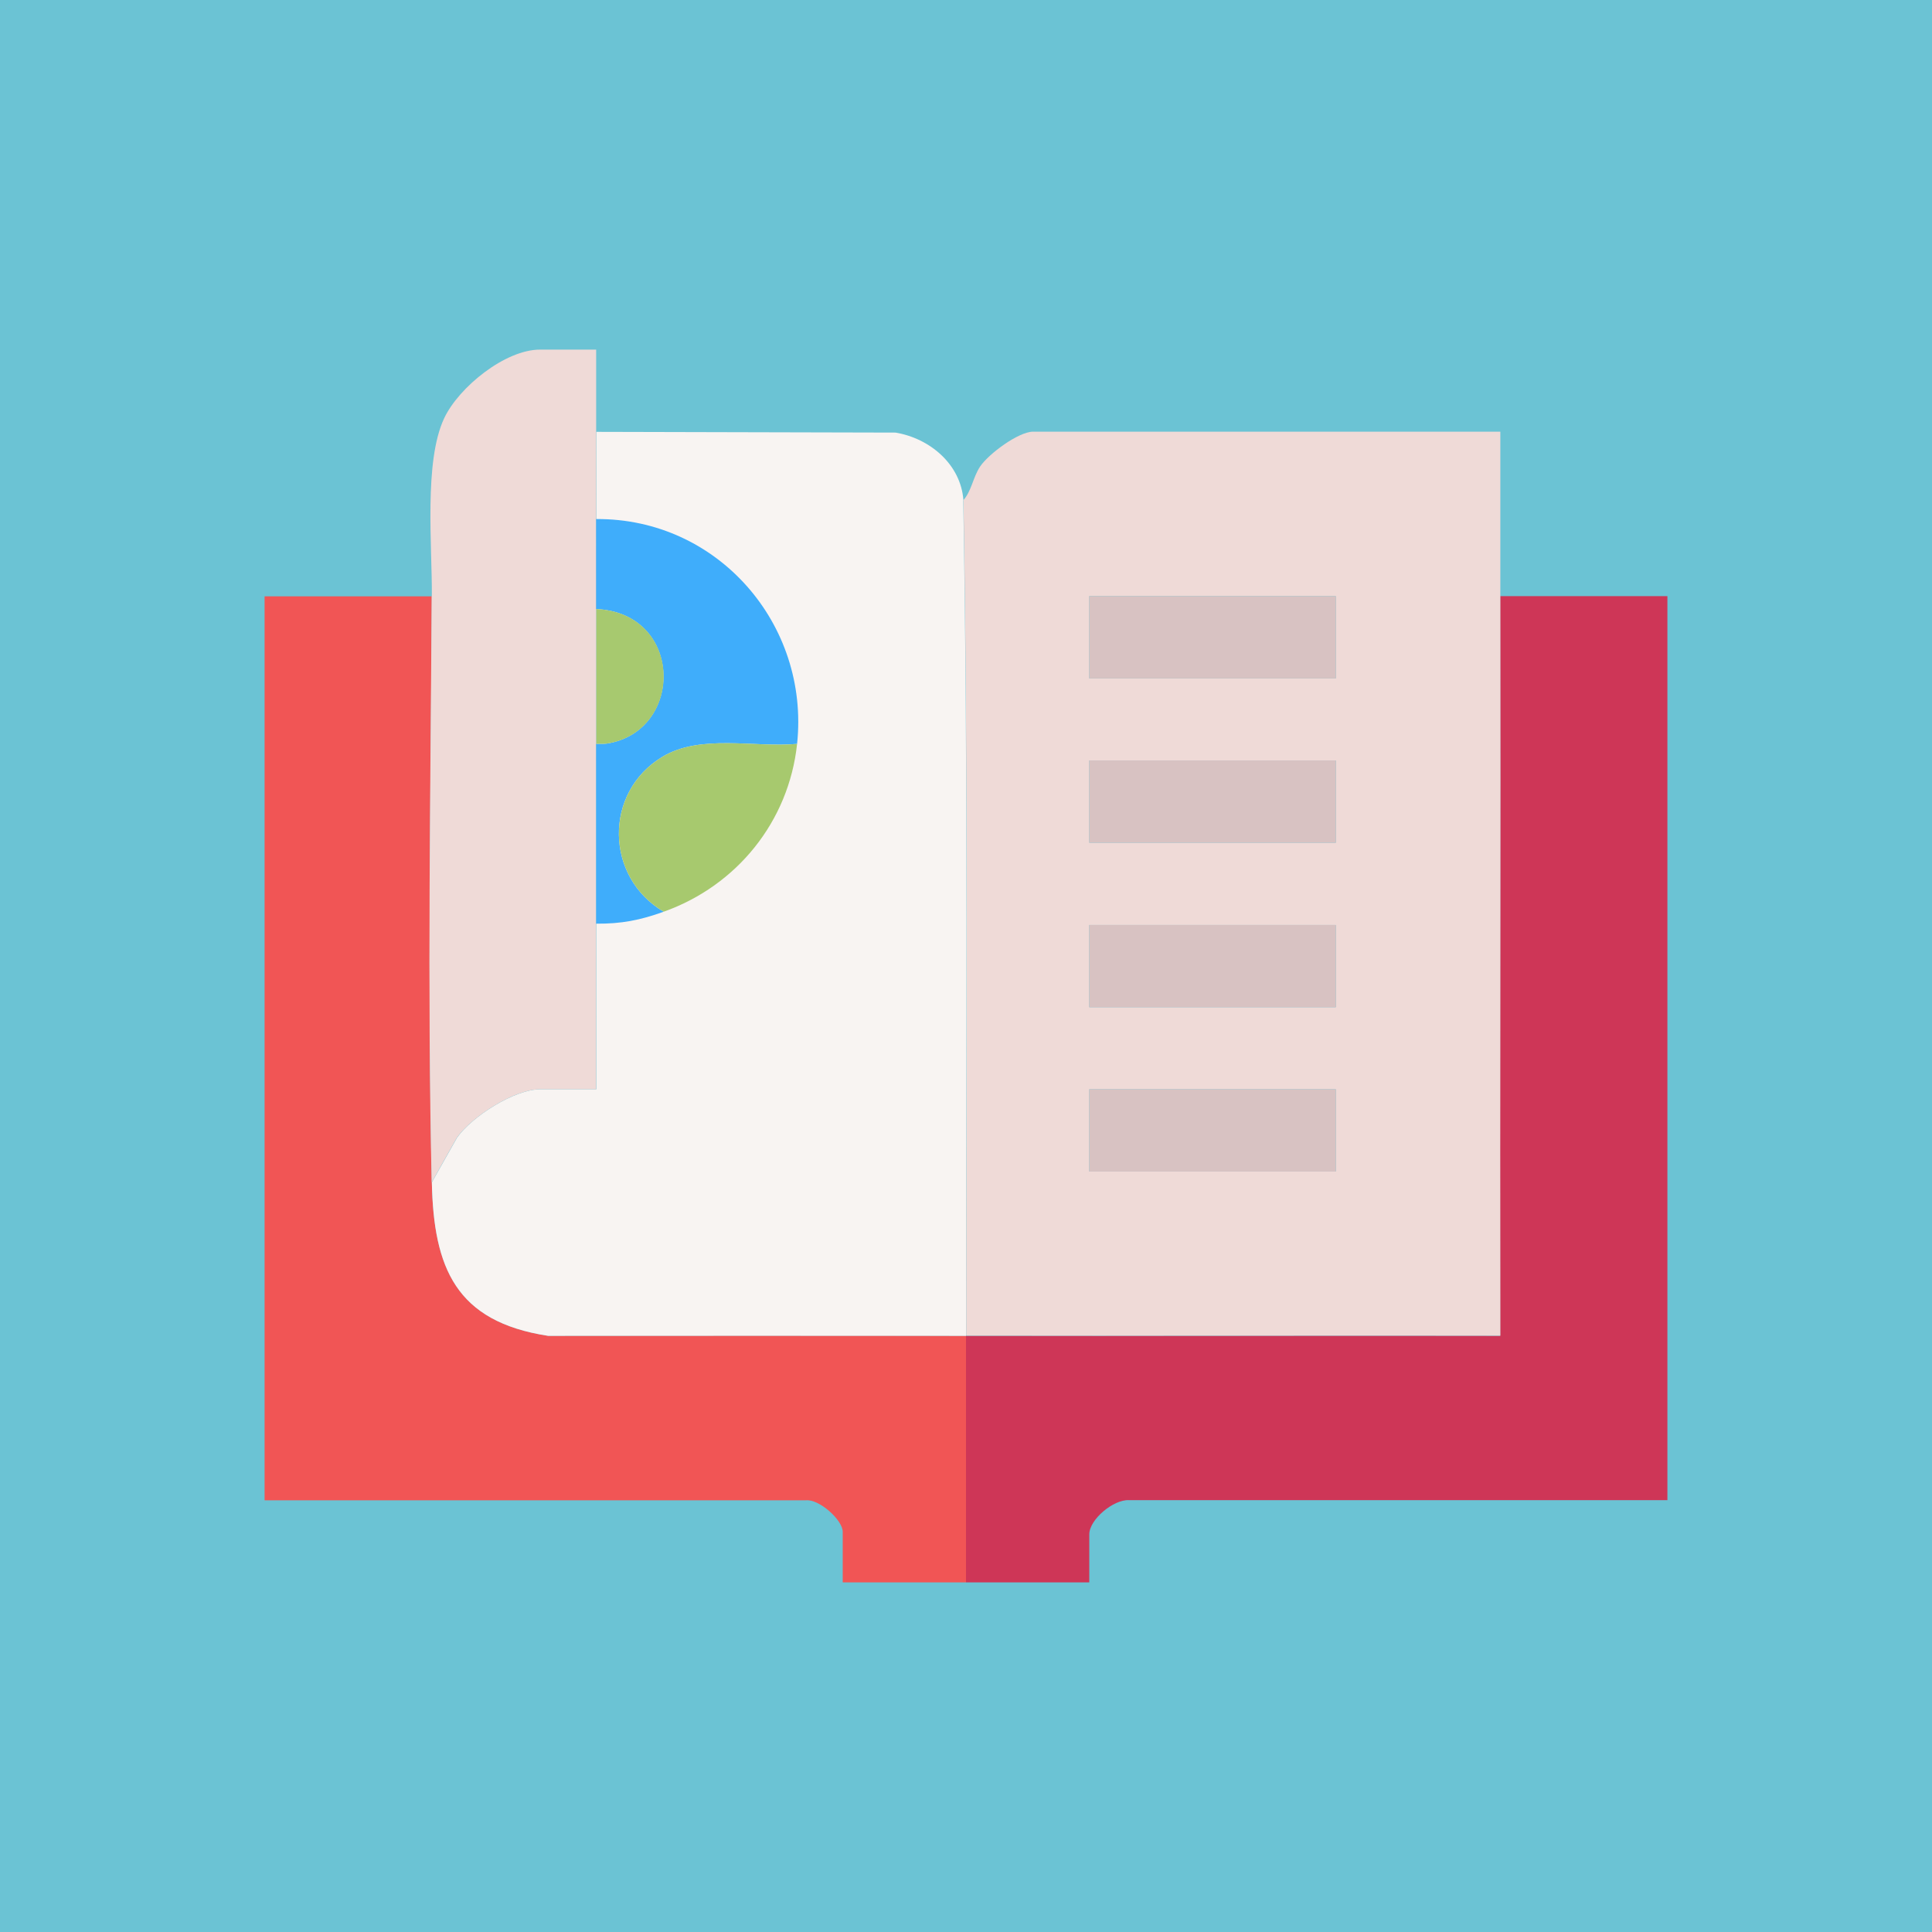 <?xml version="1.0" encoding="UTF-8"?>
<svg id="Capa_1" data-name="Capa 1" xmlns="http://www.w3.org/2000/svg" viewBox="0 0 105 105">
  <defs>
    <style>
      .cls-1 {
        fill: #0195fd;
      }

      .cls-2 {
        opacity: .75;
      }

      .cls-3 {
        fill: #ce3657;
      }

      .cls-4 {
        fill: #f8f4f2;
      }

      .cls-5 {
        fill: #8cbb42;
      }

      .cls-6 {
        fill: #8cbb43;
      }

      .cls-7 {
        fill: #d8c2c2;
      }

      .cls-8 {
        fill: #f15555;
      }

      .cls-9 {
        fill: #6bc3d4;
      }

      .cls-10 {
        fill: #efdad7;
      }
    </style>
  </defs>
  <rect class="cls-9" width="105" height="105"/>
  <g>
    <g>
      <path class="cls-8" d="M23.47,32.4c-.06,10.55-.24,21.33,0,31.86.1,4.64,1.3,7.57,6.32,8.34,7.57,0,15.14-.02,22.71,0v13.4h-6.7v-2.75c0-.64-1.29-1.8-2.01-1.71H14.38s0-49.13,0-49.13h9.08Z"/>
      <path class="cls-3" d="M90.62,32.4v49.13h-29.26c-.84-.05-2.16,1.05-2.16,1.86v2.61h-6.7v-13.4c9.68.01,19.36-.01,29.03,0-.02-13.4.02-26.8,0-40.2h9.08Z"/>
      <path class="cls-10" d="M52.35,27.19c.45-.49.53-1.26.92-1.84.46-.68,2.08-1.89,2.88-1.89h25.39c0,2.98,0,5.96,0,8.93.02,13.4-.02,26.8,0,40.2-9.68-.01-19.36.01-29.03,0,0-15.13.12-30.3-.15-45.41ZM72.6,32.4h-13.4v4.47h13.4v-4.47ZM72.6,41.33h-13.4v4.47h13.4v-4.47ZM72.6,50.27h-13.4v4.47h13.4v-4.47ZM72.6,59.2h-13.4v4.47h13.4v-4.47Z"/>
      <path class="cls-4" d="M52.35,27.19c.27,15.11.15,30.28.15,45.41-7.57-.01-15.14,0-22.71,0-5.03-.77-6.22-3.7-6.32-8.34l1.37-2.43c.81-1.15,3.12-2.63,4.52-2.63h3.05c-.02-11.91.03-23.82,0-35.73l16.26.04c1.86.31,3.55,1.72,3.69,3.68Z"/>
      <path class="cls-10" d="M23.47,32.4c.02-2.73-.44-7.31.67-9.67.79-1.68,3.31-3.73,5.21-3.73h3.05c0,1.49,0,2.98,0,4.47.03,11.91-.02,23.82,0,35.73h-3.05c-1.4,0-3.7,1.48-4.52,2.63l-1.37,2.43c-.24-10.53-.06-21.32,0-31.86Z"/>
      <rect class="cls-7" x="59.2" y="32.4" width="13.4" height="4.47"/>
      <rect class="cls-7" x="59.2" y="41.33" width="13.4" height="4.47"/>
      <rect class="cls-7" x="59.2" y="50.27" width="13.4" height="4.47"/>
      <rect class="cls-7" x="59.2" y="59.2" width="13.4" height="4.47"/>
    </g>
    <g class="cls-2">
      <path class="cls-1" d="M43.32,40.43c-2.32.21-5.25-.55-7.32.7-3.21,1.93-3.12,6.55.07,8.42-1.28.46-2.29.66-3.67.65v-9.77c.18-.02.38.01.59-.02,4.21-.68,4.16-7.09-.59-7.31v-4.89c6.6-.05,11.61,5.71,10.92,12.22Z"/>
      <path class="cls-5" d="M43.32,40.43c-.45,4.22-3.28,7.71-7.25,9.12-3.19-1.87-3.28-6.49-.07-8.42,2.07-1.25,5-.49,7.32-.7Z"/>
      <path class="cls-6" d="M32.41,40.43v-7.33c4.75.22,4.8,6.63.59,7.31-.21.03-.41,0-.59.02Z"/>
    </g>
  </g>
</svg>